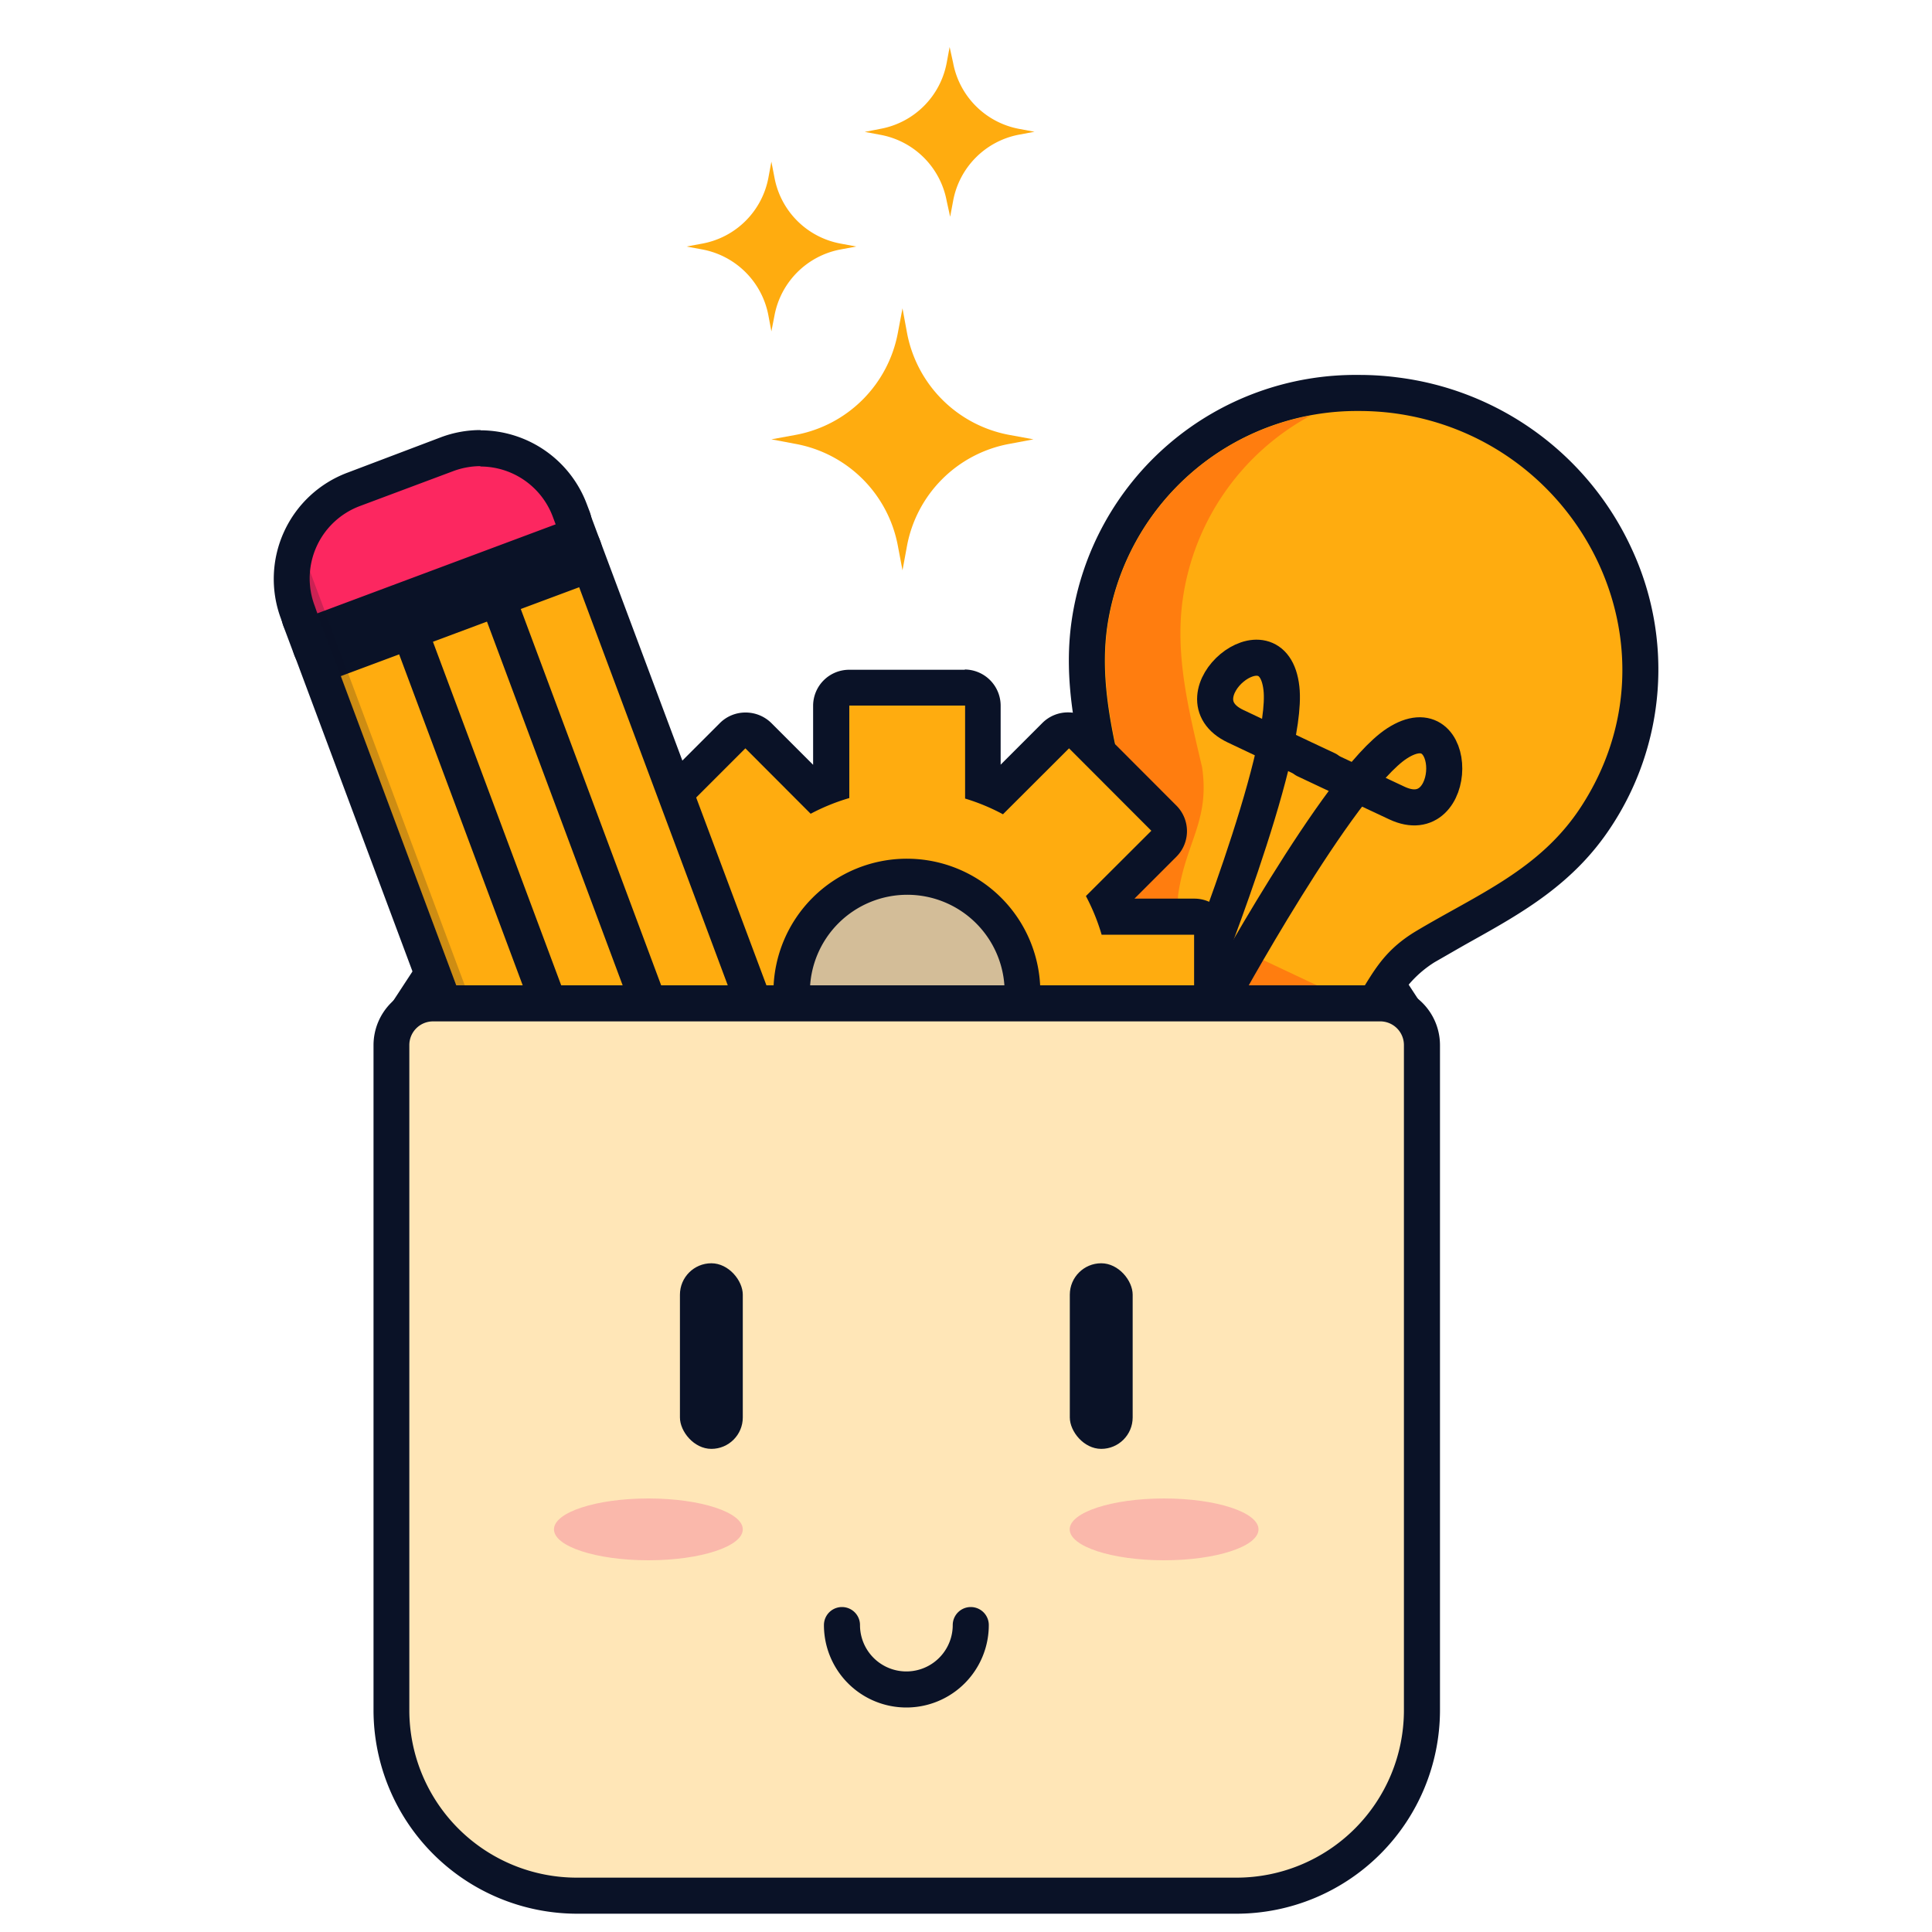 <svg xmlns="http://www.w3.org/2000/svg" viewBox="0 0 150 150"><defs><style>.cls-1{isolation:isolate;}.cls-2{fill:#d3bd98;}.cls-2,.cls-6,.cls-7,.cls-9{stroke:#0a1227;stroke-linecap:round;stroke-width:2.8px;}.cls-2,.cls-6{stroke-miterlimit:10;}.cls-3,.cls-7{fill:#ffac0f;}.cls-12,.cls-4{fill:#0a1227;}.cls-5{fill:#ff7d0f;}.cls-6,.cls-9{fill:none;}.cls-7,.cls-9{stroke-linejoin:round;}.cls-8{fill:#0091ff;}.cls-10{fill:#ee8e3e;}.cls-11{fill:#fc2760;}.cls-12{mix-blend-mode:overlay;opacity:0.2;}.cls-13{fill:#ffe6b7;}.cls-14{fill:#fab8ab;}</style></defs><g class="cls-1"><g id="Layer_1" data-name="Layer 1"><polyline class="cls-2" points="109.56 79.3 99.56 64.02 41.16 64.02 31.16 79.3"></polyline><path class="cls-3" d="M101.6,82.21a4,4,0,0,1-1.71-.39L86.46,75.47a4,4,0,0,1-2.24-4.17,21.65,21.65,0,0,1,1.11-4.16,9.9,9.9,0,0,0,.75-5.21l-.22-1c-.94-4-1.91-8.22-1.29-12.57a20.89,20.89,0,0,1,21-17.9,22,22,0,0,1,19.89,12.7,20.56,20.56,0,0,1-1.51,20.23c-2.71,4.14-6.58,6.3-10.33,8.39-1,.54-1.94,1.09-2.91,1.67a9.85,9.85,0,0,0-3.61,3.92,21.42,21.42,0,0,1-2.52,3.49,3.92,3.92,0,0,1-2.93,1.3Z"></path><path class="cls-4" d="M105.52,31.91a20.74,20.74,0,0,1,2.6.16c14.53,1.87,22.79,18.1,14.61,30.6-3.18,4.86-8,6.76-12.8,9.63-3.59,2.16-3.67,4.63-6.43,7.67a2.58,2.58,0,0,1-3,.59l-6.71-3.18-6.72-3.17a2.58,2.58,0,0,1-1.45-2.7c.59-4.06,2.45-5.69,1.84-9.84-1-4.29-2.13-8.62-1.49-13.06a19.59,19.59,0,0,1,19.56-16.7m0-2.8a22.27,22.27,0,0,0-22.33,19.1c-.66,4.61.33,8.92,1.3,13.08l.21.89a8.5,8.5,0,0,1-.7,4.5,23.07,23.07,0,0,0-1.16,4.42,5.34,5.34,0,0,0,3,5.64l6.71,3.17,6.71,3.18a5.45,5.45,0,0,0,2.31.52,5.36,5.36,0,0,0,4-1.76,22.26,22.26,0,0,0,2.67-3.7,8.59,8.59,0,0,1,3.14-3.45c1-.57,1.92-1.11,2.87-1.64,3.9-2.18,7.92-4.43,10.82-8.86a22.19,22.19,0,0,0,1.61-21.58,23.15,23.15,0,0,0-18.2-13.32,22.63,22.63,0,0,0-3-.19Z"></path><path class="cls-5" d="M99.65,75.28l-6.71-3.17a2.58,2.58,0,0,1-1.46-2.7c.6-4.06,2.46-5.7,1.85-9.84-1-4.29-2.13-8.62-1.5-13.06a19.27,19.27,0,0,1,9.92-14.24A19.47,19.47,0,0,0,86,48.61c-.64,4.44.51,8.77,1.49,13.06.61,4.15-1.25,5.78-1.84,9.84a2.58,2.58,0,0,0,1.45,2.7l6.71,3.17,6.72,3.18a2.58,2.58,0,0,0,3-.59,18.07,18.07,0,0,0,1.62-2.1Z"></path><line class="cls-6" x1="84.73" y1="76.83" x2="99.86" y2="83.98"></line><line class="cls-6" x1="84.03" y1="80.22" x2="97.62" y2="86.65"></line><line class="cls-6" x1="83.35" y1="83.62" x2="95.68" y2="89.45"></line><path class="cls-7" d="M92.73,77s7.37-18.23,6.76-23.56c-.66-5.84-8.4.64-3.57,2.94s7.13,3.37,7.13,3.37"></path><path class="cls-7" d="M94.56,77.91s9.4-17.27,13.9-20.19c4.94-3.2,4.85,6.9,0,4.63S101.33,59,101.33,59"></path><path class="cls-3" d="M65.89,100.69a1.4,1.4,0,0,1-1.4-1.4V93.12c-.43-.16-.86-.33-1.27-.52L58.86,97a1.42,1.42,0,0,1-1,.41,1.4,1.4,0,0,1-1-.41l-6.4-6.39a1.43,1.43,0,0,1-.41-1,1.41,1.41,0,0,1,.41-1l4.37-4.37c-.19-.41-.37-.83-.53-1.26H48.15a1.4,1.4,0,0,1-1.4-1.4v-9a1.4,1.4,0,0,1,1.4-1.4h6.17c.16-.43.34-.86.53-1.27l-4.37-4.36a1.43,1.43,0,0,1-.41-1,1.41,1.41,0,0,1,.41-1l6.4-6.4a1.4,1.4,0,0,1,1-.41,1.42,1.42,0,0,1,1,.41l4.36,4.37c.41-.19.84-.37,1.27-.53V54.78a1.4,1.4,0,0,1,1.4-1.4h9a1.4,1.4,0,0,1,1.4,1.4V61c.43.16.85.34,1.26.53L82,57.11a1.4,1.4,0,0,1,1-.41,1.44,1.44,0,0,1,1,.41l6.39,6.4a1.39,1.39,0,0,1,0,2L86,69.85c.19.41.36.84.52,1.27h6.17a1.4,1.4,0,0,1,1.4,1.4v9a1.4,1.4,0,0,1-1.4,1.4H86.49c-.16.43-.33.85-.52,1.26l4.36,4.37a1.41,1.41,0,0,1,.41,1,1.43,1.43,0,0,1-.41,1L83.94,97a1.44,1.44,0,0,1-1,.41A1.4,1.4,0,0,1,82,97L77.59,92.6c-.41.19-.83.36-1.26.52v6.17a1.4,1.4,0,0,1-1.4,1.4Zm4.52-32.61a9,9,0,1,0,9,9A9,9,0,0,0,70.41,68.08Z"></path><path class="cls-4" d="M74.93,54.78V62a15.84,15.84,0,0,1,2.94,1.22L83,58.1l6.39,6.4-5.08,5.07a15.93,15.93,0,0,1,1.22,3h7.18v9H85.48a15.84,15.84,0,0,1-1.22,2.94l5.08,5.08L83,96l-5.08-5.08a15.84,15.84,0,0,1-2.94,1.22v7.18h-9V92.11a15.93,15.93,0,0,1-3-1.22L57.87,96l-6.4-6.39,5.08-5.08a15.84,15.84,0,0,1-1.22-2.94H48.15v-9h7.18a15.93,15.93,0,0,1,1.22-3L51.47,64.5l6.4-6.4,5.07,5.08a15.93,15.93,0,0,1,3-1.22V54.78h9M70.41,87.39A10.36,10.36,0,1,0,60.05,77,10.35,10.35,0,0,0,70.41,87.39M74.93,52h-9a2.8,2.8,0,0,0-2.8,2.8v4.58l-3.24-3.24a2.84,2.84,0,0,0-2-.82,2.8,2.8,0,0,0-2,.82l-6.4,6.4a2.81,2.81,0,0,0,0,4l3.24,3.24H48.15a2.8,2.8,0,0,0-2.8,2.8v9a2.81,2.81,0,0,0,2.8,2.8h4.58L49.49,87.6a2.81,2.81,0,0,0,0,4L55.89,98a2.8,2.8,0,0,0,2,.82,2.84,2.84,0,0,0,2-.82l3.24-3.24v4.58a2.8,2.8,0,0,0,2.8,2.8h9a2.8,2.8,0,0,0,2.8-2.8V94.71L81,98a2.8,2.8,0,0,0,2,.82,2.84,2.84,0,0,0,2-.82l6.39-6.39a2.81,2.81,0,0,0,0-4l-3.24-3.24h4.58a2.8,2.8,0,0,0,2.8-2.8v-9a2.8,2.8,0,0,0-2.8-2.8H88.08l3.24-3.24a2.81,2.81,0,0,0,0-4l-6.39-6.4a2.84,2.84,0,0,0-2-.82,2.8,2.8,0,0,0-2,.82l-3.24,3.24V54.78a2.81,2.81,0,0,0-2.8-2.8ZM70.41,84.59A7.56,7.56,0,1,1,78,77a7.56,7.56,0,0,1-7.55,7.55Z"></path><path class="cls-3" d="M40.22,90.75a1.4,1.4,0,0,1-1.31-.91L24.16,50.35a1.4,1.4,0,0,1,.83-1.8l18.5-6.91a1.43,1.43,0,0,1,1.8.83L60,82a1.4,1.4,0,0,1-.82,1.8l-18.5,6.91A1.46,1.46,0,0,1,40.22,90.75Z"></path><path class="cls-4" d="M44,43,58.72,82.44l-18.5,6.91L25.48,49.86,44,43m0-2.81a2.78,2.78,0,0,0-1,.18L24.5,47.24a2.8,2.8,0,0,0-1.65,3.6L37.59,90.33a2.8,2.8,0,0,0,2.63,1.82,2.87,2.87,0,0,0,1-.18l18.5-6.9a2.85,2.85,0,0,0,1.57-1.46,2.81,2.81,0,0,0,.07-2.15L46.6,42A2.8,2.8,0,0,0,44,40.15Z"></path><path class="cls-8" d="M25.48,51.26a1.4,1.4,0,0,1-1.32-.91l-.83-2.24a1.38,1.38,0,0,1,.82-1.8l18.5-6.91a1.37,1.37,0,0,1,.49-.09,1.41,1.41,0,0,1,1.31.91l.84,2.25a1.4,1.4,0,0,1-.83,1.8L26,51.17A1.36,1.36,0,0,1,25.48,51.26Z"></path><path class="cls-4" d="M43.14,40.71,44,43l-18.49,6.9-.84-2.24,18.5-6.91m0-2.8a2.78,2.78,0,0,0-1,.18L23.66,45a2.78,2.78,0,0,0-1.57,1.46A2.83,2.83,0,0,0,22,48.6l.84,2.24a2.8,2.8,0,0,0,2.63,1.82,2.85,2.85,0,0,0,1-.17L45,45.58A2.8,2.8,0,0,0,46.6,42l-.84-2.25a2.81,2.81,0,0,0-2.62-1.82Z"></path><line class="cls-9" x1="46.06" y1="87.17" x2="31.74" y2="48.81"></line><line class="cls-9" x1="38.56" y1="46.27" x2="52.87" y2="84.63"></line><path class="cls-10" d="M53.8,98.92a1.42,1.42,0,0,1-.72-.2L39.5,90.55A1.39,1.39,0,0,1,39.73,88l18.49-6.91a1.39,1.39,0,0,1,1.46.3A1.38,1.38,0,0,1,60,82.87L55.13,98a1.39,1.39,0,0,1-.84.87A1.37,1.37,0,0,1,53.8,98.92Z"></path><path class="cls-4" d="M58.71,82.44h0m0,0L53.8,97.52,40.22,89.35l18.49-6.91m0-2.8h-.18a2.5,2.5,0,0,0-.86.19L39.24,86.73a2.8,2.8,0,0,0-.47,5l13.59,8.17a2.75,2.75,0,0,0,1.44.4,2.81,2.81,0,0,0,2.66-1.93l4.88-15a3,3,0,0,0,.18-1,2.8,2.8,0,0,0-2.77-2.8Zm0,5.6h0Z"></path><path class="cls-11" d="M24.64,49a1.29,1.29,0,0,1-.58-.13,1.37,1.37,0,0,1-.73-.78l-.22-.59A7.4,7.4,0,0,1,27.45,38l7.26-2.71a7.39,7.39,0,0,1,9.52,4.35l.22.58a1.4,1.4,0,0,1-.82,1.8l-18.5,6.91A1.41,1.41,0,0,1,24.64,49Z"></path><path class="cls-4" d="M37.3,36.22a6,6,0,0,1,5.62,3.9l.22.59-18.5,6.91L24.42,47a6,6,0,0,1,3.52-7.71l7.27-2.72a6.12,6.12,0,0,1,2.09-.38m0-2.8a8.73,8.73,0,0,0-3.07.56L27,36.69A8.81,8.81,0,0,0,21.8,48l.21.59a2.83,2.83,0,0,0,1.47,1.57,2.88,2.88,0,0,0,1.16.25,2.78,2.78,0,0,0,1-.18l18.5-6.91a2.79,2.79,0,0,0,1.64-3.6l-.22-.58a8.83,8.83,0,0,0-8.24-5.73Z"></path><path class="cls-12" d="M48.52,89.89l-7.71-4.64a6.22,6.22,0,0,1-2.64-3.17l-14-37.44-.11-.31a6,6,0,0,0,.34,2.7l.22.59.84,2.24L40.22,89.35,53.8,97.52l4.91-15.07h0l-1.6-4.28L54,87.86A3.71,3.71,0,0,1,48.52,89.89Z"></path><path class="cls-13" d="M44.78,147.18a14.42,14.42,0,0,1-14.41-14.41V81.15a3.25,3.25,0,0,1,3.24-3.25h73.5a3.25,3.25,0,0,1,3.24,3.25v51.62A14.42,14.42,0,0,1,96,147.18Z"></path><path class="cls-4" d="M107.11,79.3A1.84,1.84,0,0,1,109,81.15v51.63a13,13,0,0,1-13,13H44.78a13,13,0,0,1-13-13V81.15a1.84,1.84,0,0,1,1.84-1.85h73.5m0-2.8H33.61A4.65,4.65,0,0,0,29,81.15v51.63a15.82,15.82,0,0,0,15.81,15.8H96a15.82,15.82,0,0,0,15.8-15.8V81.15a4.65,4.65,0,0,0-4.64-4.65Z"></path><rect class="cls-4" x="83.06" y="98.08" width="4.88" height="14.41" rx="2.44"></rect><rect class="cls-4" x="52.79" y="98.08" width="4.88" height="14.41" rx="2.44"></rect><path class="cls-6" d="M75.37,126.17a5,5,0,0,1-10,0"></path><ellipse class="cls-14" cx="50.34" cy="118.74" rx="7.33" ry="2.4"></ellipse><ellipse class="cls-14" cx="90.38" cy="118.74" rx="7.33" ry="2.4"></ellipse><path class="cls-3" d="M70.07,23.94l.35,1.9a9.92,9.92,0,0,0,7.91,7.92l1.91.35-1.91.36a9.9,9.9,0,0,0-7.91,7.91l-.35,1.9-.36-1.9a9.89,9.89,0,0,0-7.91-7.91l-1.91-.36,1.91-.35a9.91,9.91,0,0,0,7.91-7.92Z"></path><path class="cls-3" d="M59.89,12.55l.24,1.24a6.4,6.4,0,0,0,5.12,5.12l1.23.23-1.23.23a6.42,6.42,0,0,0-5.12,5.13l-.24,1.23-.23-1.23a6.42,6.42,0,0,0-5.12-5.13l-1.24-.23,1.24-.23a6.4,6.4,0,0,0,5.12-5.12Z"></path><path class="cls-3" d="M73.73,3.65,74,4.88A6.41,6.41,0,0,0,79.09,10l1.23.23-1.23.23A6.41,6.41,0,0,0,74,15.6l-.23,1.23L73.5,15.6a6.41,6.41,0,0,0-5.13-5.13l-1.23-.23L68.37,10A6.41,6.41,0,0,0,73.5,4.88Z"></path></g></g></svg>